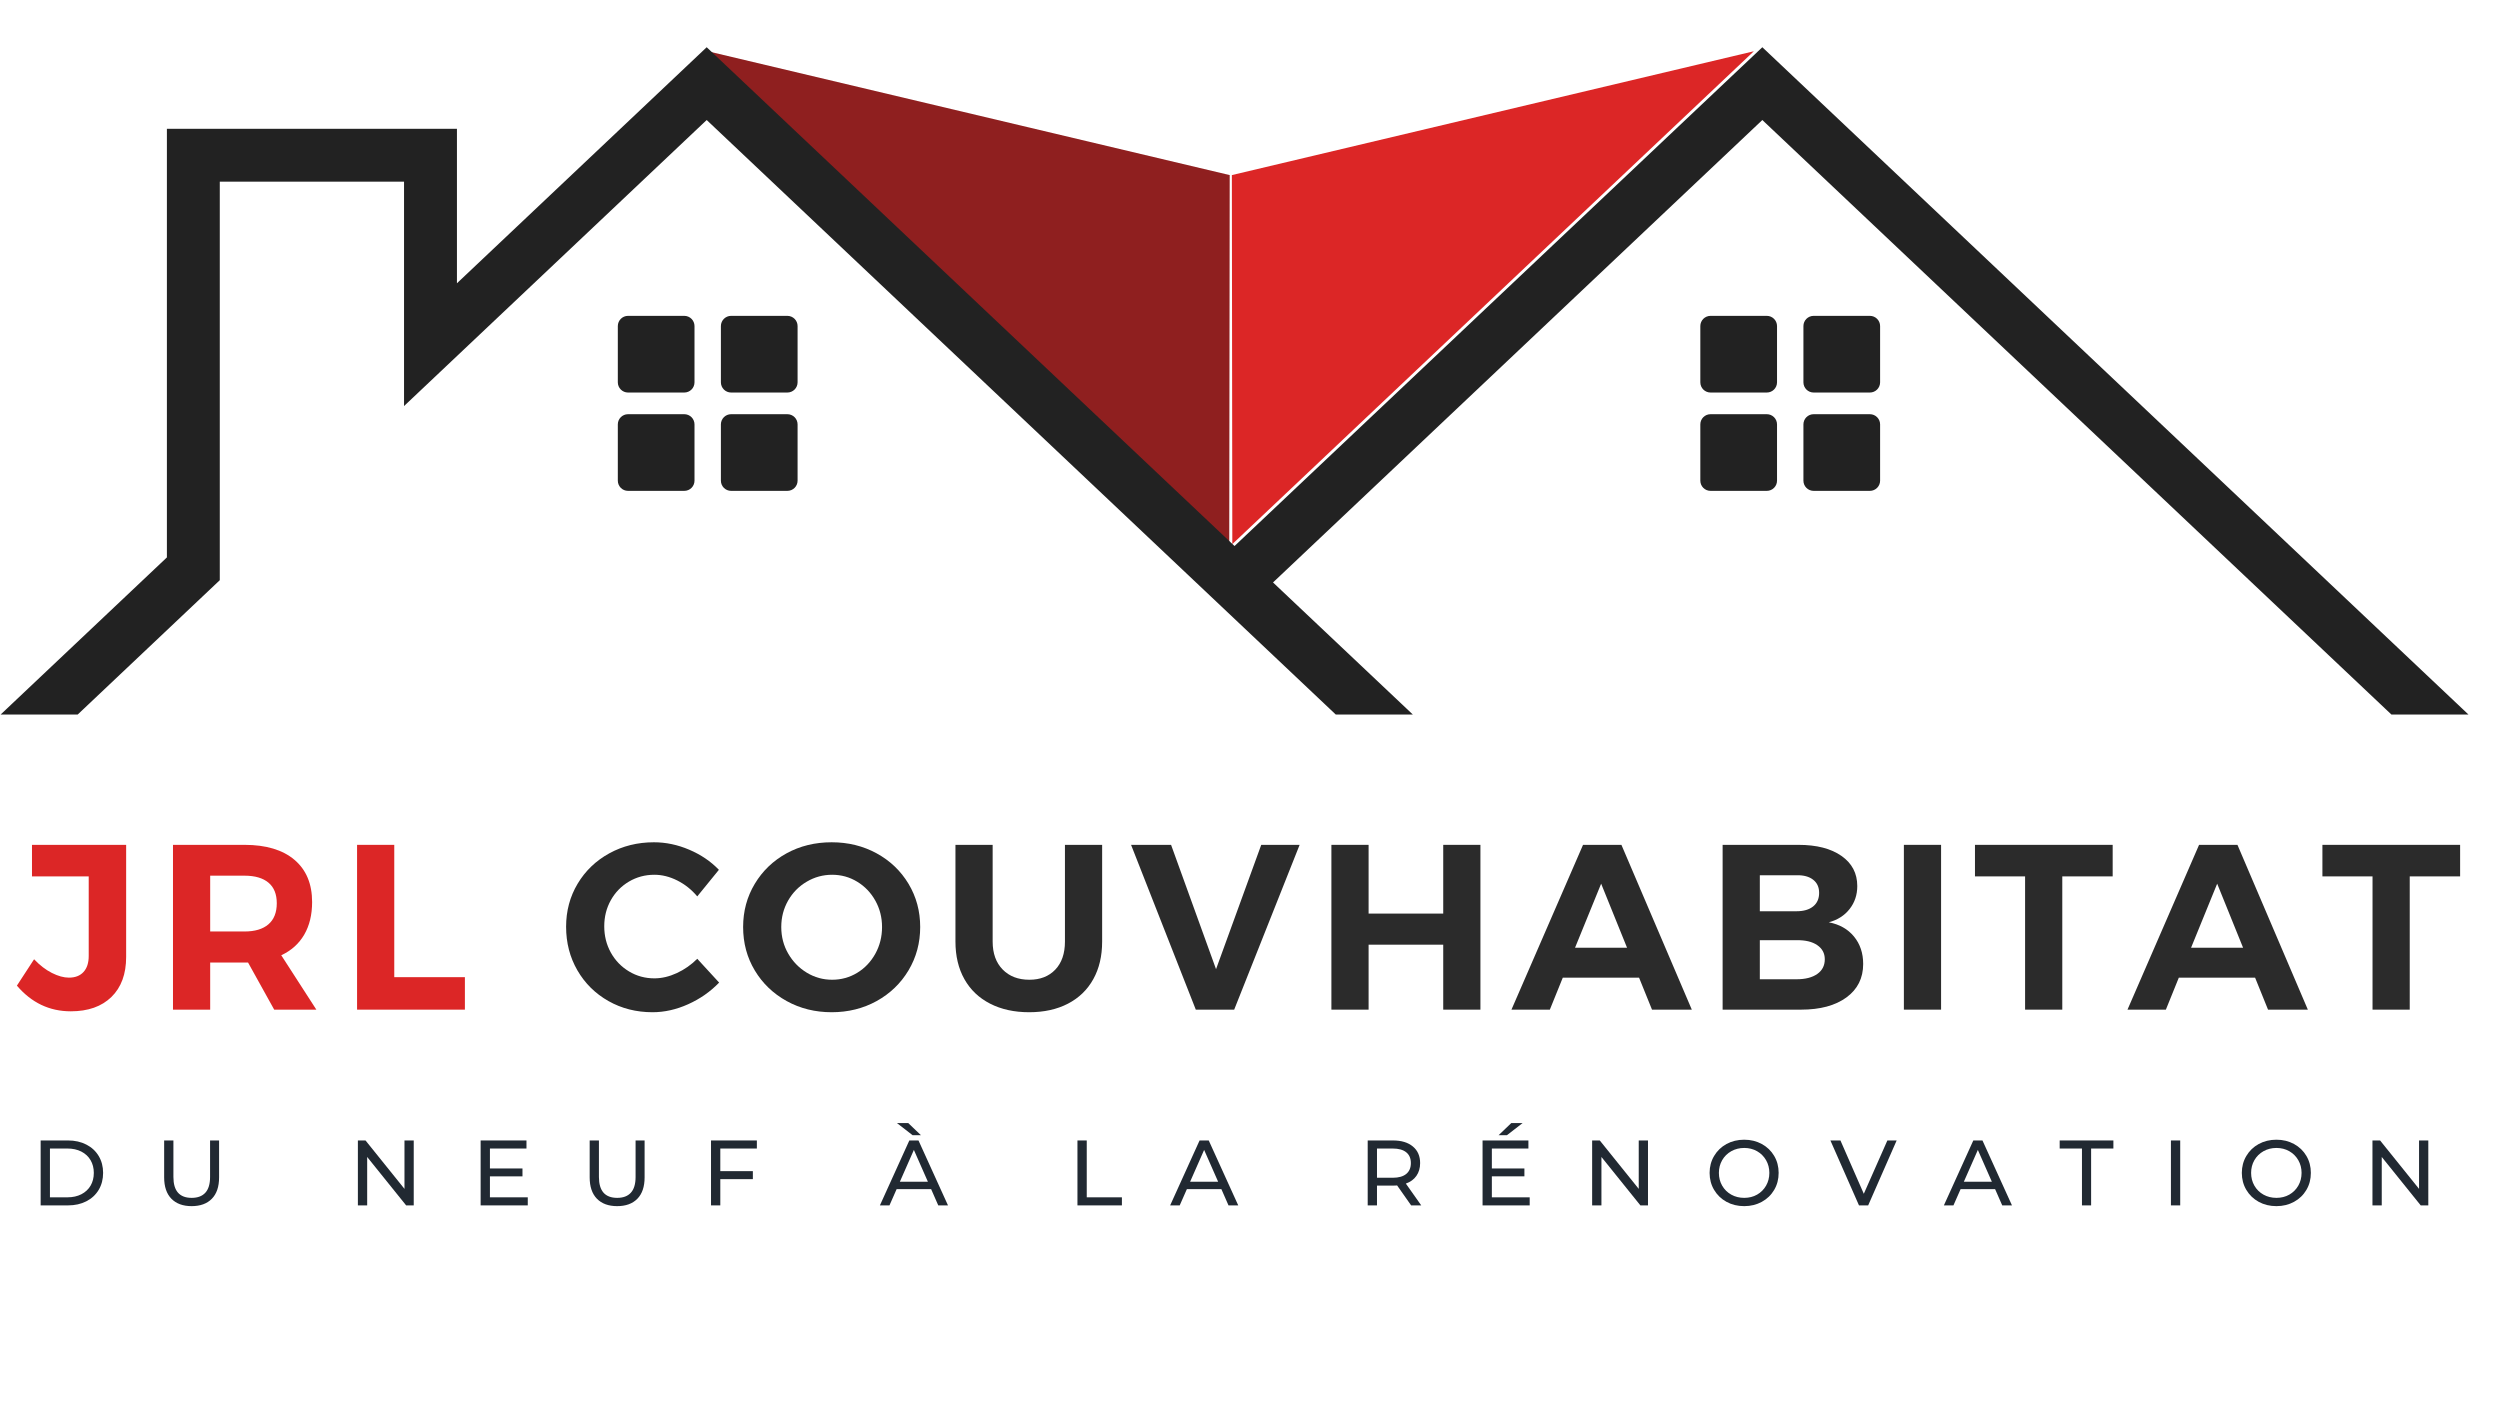 <svg xmlns="http://www.w3.org/2000/svg" xmlns:xlink="http://www.w3.org/1999/xlink" width="1536" zoomAndPan="magnify" viewBox="0 0 1152 648" height="864" preserveAspectRatio="xMidYMid meet" version="1.0"><defs><g/><clipPath id="05312ccb7b"><path d="M 0 21.742 L 1137.75 21.742 L 1137.75 329.242 L 0 329.242 Z M 0 21.742 " clip-rule="nonzero"/></clipPath><clipPath id="b36f28b2a3"><rect x="0" width="1134" y="0" height="53"/></clipPath></defs><path fill="#8f1f1f" d="M 566.648 80.68 L 566.438 250.73 L 326.105 23.613 Z M 566.648 80.68 " fill-opacity="1" fill-rule="nonzero"/><path fill="#dc2626" d="M 567.641 80.68 L 567.852 250.73 L 808.18 23.613 Z M 567.641 80.68 " fill-opacity="1" fill-rule="nonzero"/><g clip-path="url(#05312ccb7b)"><path fill="#222222" d="M 0.031 329.5 L 35.539 329.5 L 101.277 267.352 L 101.277 83.723 L 186.18 83.723 L 186.18 187.109 L 325.641 55.305 L 615.781 329.5 L 651.293 329.5 L 586.609 268.395 L 812.082 55.305 L 1102.223 329.5 L 1137.727 329.5 L 812.082 21.766 L 568.875 251.605 L 325.641 21.766 L 210.559 130.535 L 210.559 59.352 L 76.906 59.352 L 76.906 256.852 Z M 289.395 226.191 L 315.32 226.191 C 317.922 226.191 320.027 224.086 320.027 221.484 L 320.027 195.57 C 320.027 192.969 317.922 190.863 315.32 190.863 L 289.395 190.863 C 286.797 190.863 284.691 192.969 284.691 195.57 L 284.691 221.484 C 284.691 224.086 286.797 226.191 289.395 226.191 Z M 336.895 226.191 L 362.82 226.191 C 365.418 226.191 367.527 224.086 367.527 221.484 L 367.527 195.57 C 367.527 192.969 365.418 190.863 362.82 190.863 L 336.895 190.863 C 334.297 190.863 332.188 192.969 332.188 195.57 L 332.188 221.484 C 332.188 224.086 334.297 226.191 336.895 226.191 Z M 289.395 180.879 L 315.32 180.879 C 317.922 180.879 320.027 178.773 320.027 176.172 L 320.027 150.258 C 320.027 147.656 317.922 145.547 315.32 145.547 L 289.395 145.547 C 286.797 145.547 284.691 147.656 284.691 150.258 L 284.691 176.172 C 284.691 178.773 286.797 180.879 289.395 180.879 Z M 332.188 176.172 L 332.188 150.258 C 332.188 147.656 334.297 145.547 336.895 145.547 L 362.82 145.547 C 365.418 145.547 367.527 147.656 367.527 150.258 L 367.527 176.172 C 367.527 178.773 365.418 180.879 362.82 180.879 L 336.895 180.879 C 334.297 180.879 332.188 178.773 332.188 176.172 Z M 788.219 226.191 L 814.148 226.191 C 816.742 226.191 818.855 224.086 818.855 221.484 L 818.855 195.57 C 818.855 192.969 816.742 190.863 814.148 190.863 L 788.219 190.863 C 785.617 190.863 783.512 192.969 783.512 195.57 L 783.512 221.484 C 783.512 224.086 785.617 226.191 788.219 226.191 Z M 835.723 226.191 L 861.641 226.191 C 864.238 226.191 866.352 224.086 866.352 221.484 L 866.352 195.57 C 866.352 192.969 864.238 190.863 861.641 190.863 L 835.723 190.863 C 833.125 190.863 831.016 192.969 831.016 195.57 L 831.016 221.484 C 831.016 224.086 833.125 226.191 835.723 226.191 Z M 788.219 180.879 L 814.148 180.879 C 816.742 180.879 818.855 178.773 818.855 176.172 L 818.855 150.258 C 818.855 147.656 816.742 145.547 814.148 145.547 L 788.219 145.547 C 785.617 145.547 783.512 147.656 783.512 150.258 L 783.512 176.172 C 783.512 178.773 785.617 180.879 788.219 180.879 Z M 831.016 176.172 L 831.016 150.258 C 831.016 147.656 833.125 145.547 835.723 145.547 L 861.641 145.547 C 864.238 145.547 866.352 147.656 866.352 150.258 L 866.352 176.172 C 866.352 178.773 864.238 180.879 861.641 180.879 L 835.723 180.879 C 833.125 180.879 831.016 178.773 831.016 176.172 " fill-opacity="1" fill-rule="nonzero"/></g><g fill="#dc2626" fill-opacity="1"><g transform="translate(8.223, 465.246)"><g><path d="M 49.906 -24.297 C 49.906 -16.41 47.645 -10.258 43.125 -5.844 C 38.602 -1.438 32.363 0.766 24.406 0.766 C 14.57 0.766 6.289 -3.176 -0.438 -11.062 L 7.484 -23.219 C 10.086 -20.469 12.816 -18.367 15.672 -16.922 C 18.535 -15.473 21.16 -14.75 23.547 -14.75 C 26.43 -14.75 28.672 -15.617 30.266 -17.359 C 31.859 -19.098 32.656 -21.555 32.656 -24.734 L 32.656 -61.406 L 6.516 -61.406 L 6.516 -75.938 L 49.906 -75.938 Z M 49.906 -24.297 "/></g></g></g><g fill="#dc2626" fill-opacity="1"><g transform="translate(71.353, 465.246)"><g><path d="M 74.422 0 L 55 0 L 42.953 -21.703 L 25.5 -21.703 L 25.5 0 L 8.359 0 L 8.359 -75.938 L 41.328 -75.938 C 51.234 -75.938 58.898 -73.641 64.328 -69.047 C 69.754 -64.453 72.469 -57.961 72.469 -49.578 C 72.469 -43.723 71.254 -38.711 68.828 -34.547 C 66.41 -30.391 62.883 -27.227 58.25 -25.062 Z M 25.5 -61.734 L 25.5 -36.016 L 41.328 -36.016 C 46.109 -36.016 49.781 -37.117 52.344 -39.328 C 54.906 -41.535 56.188 -44.77 56.188 -49.031 C 56.188 -53.227 54.906 -56.395 52.344 -58.531 C 49.781 -60.664 46.109 -61.734 41.328 -61.734 Z M 25.5 -61.734 "/></g></g></g><g fill="#dc2626" fill-opacity="1"><g transform="translate(156.177, 465.246)"><g><path d="M 8.359 0 L 8.359 -75.938 L 25.5 -75.938 L 25.5 -14.969 L 58.047 -14.969 L 58.047 0 Z M 8.359 0 "/></g></g></g><g fill="#4e705c" fill-opacity="1"><g transform="translate(222.348, 465.246)"><g/></g></g><g fill="#2b2b2b" fill-opacity="1"><g transform="translate(257.938, 465.246)"><g><path d="M 63.359 -52.188 C 60.754 -55.289 57.695 -57.727 54.188 -59.5 C 50.676 -61.27 47.148 -62.156 43.609 -62.156 C 39.336 -62.156 35.43 -61.109 31.891 -59.016 C 28.348 -56.922 25.562 -54.062 23.531 -50.438 C 21.508 -46.82 20.5 -42.812 20.5 -38.406 C 20.5 -33.988 21.508 -29.953 23.531 -26.297 C 25.562 -22.648 28.348 -19.758 31.891 -17.625 C 35.43 -15.488 39.336 -14.422 43.609 -14.422 C 47.004 -14.422 50.457 -15.234 53.969 -16.859 C 57.477 -18.492 60.609 -20.688 63.359 -23.438 L 73.438 -12.469 C 69.395 -8.281 64.641 -4.957 59.172 -2.5 C 53.711 -0.039 48.238 1.188 42.75 1.188 C 35.289 1.188 28.523 -0.523 22.453 -3.953 C 16.379 -7.391 11.602 -12.109 8.125 -18.109 C 4.656 -24.117 2.922 -30.812 2.922 -38.188 C 2.922 -45.488 4.691 -52.102 8.234 -58.031 C 11.785 -63.969 16.648 -68.633 22.828 -72.031 C 29.016 -75.426 35.867 -77.125 43.391 -77.125 C 48.891 -77.125 54.312 -75.984 59.656 -73.703 C 65.008 -71.43 69.566 -68.344 73.328 -64.438 Z M 63.359 -52.188 "/></g></g></g><g fill="#2b2b2b" fill-opacity="1"><g transform="translate(339.508, 465.246)"><g><path d="M 43.719 -77.125 C 51.312 -77.125 58.219 -75.426 64.438 -72.031 C 70.656 -68.633 75.555 -63.953 79.141 -57.984 C 82.723 -52.016 84.516 -45.379 84.516 -38.078 C 84.516 -30.773 82.723 -24.117 79.141 -18.109 C 75.555 -12.109 70.656 -7.391 64.438 -3.953 C 58.219 -0.523 51.312 1.188 43.719 1.188 C 36.125 1.188 29.219 -0.523 23 -3.953 C 16.781 -7.391 11.879 -12.094 8.297 -18.062 C 4.711 -24.031 2.922 -30.703 2.922 -38.078 C 2.922 -45.379 4.711 -52.016 8.297 -57.984 C 11.879 -63.953 16.758 -68.633 22.938 -72.031 C 29.125 -75.426 36.051 -77.125 43.719 -77.125 Z M 43.938 -62.156 C 39.738 -62.156 35.832 -61.086 32.219 -58.953 C 28.602 -56.828 25.742 -53.922 23.641 -50.234 C 21.547 -46.547 20.5 -42.492 20.5 -38.078 C 20.5 -33.598 21.566 -29.508 23.703 -25.812 C 25.836 -22.125 28.691 -19.195 32.266 -17.031 C 35.848 -14.863 39.738 -13.781 43.938 -13.781 C 48.133 -13.781 51.984 -14.844 55.484 -16.969 C 58.992 -19.102 61.781 -22.035 63.844 -25.766 C 65.906 -29.492 66.938 -33.598 66.938 -38.078 C 66.938 -42.492 65.906 -46.547 63.844 -50.234 C 61.781 -53.922 58.992 -56.828 55.484 -58.953 C 51.984 -61.086 48.133 -62.156 43.938 -62.156 Z M 43.938 -62.156 "/></g></g></g><g fill="#2b2b2b" fill-opacity="1"><g transform="translate(433.226, 465.246)"><g><path d="M 24.188 -31.359 C 24.188 -25.93 25.723 -21.645 28.797 -18.5 C 31.867 -15.352 35.973 -13.781 41.109 -13.781 C 46.098 -13.781 50.078 -15.332 53.047 -18.438 C 56.016 -21.551 57.5 -25.859 57.5 -31.359 L 57.5 -75.938 L 74.641 -75.938 L 74.641 -31.359 C 74.641 -24.703 73.281 -18.93 70.562 -14.047 C 67.852 -9.16 63.969 -5.398 58.906 -2.766 C 53.844 -0.129 47.875 1.188 41 1.188 C 34.133 1.188 28.133 -0.129 23 -2.766 C 17.863 -5.398 13.922 -9.16 11.172 -14.047 C 8.422 -18.93 7.047 -24.703 7.047 -31.359 L 7.047 -75.938 L 24.188 -75.938 Z M 24.188 -31.359 "/></g></g></g><g fill="#2b2b2b" fill-opacity="1"><g transform="translate(521.195, 465.246)"><g><path d="M 29.828 0 L 0 -75.938 L 18.438 -75.938 L 39.156 -18.656 L 59.984 -75.938 L 77.672 -75.938 L 47.516 0 Z M 29.828 0 "/></g></g></g><g fill="#2b2b2b" fill-opacity="1"><g transform="translate(605.15, 465.246)"><g><path d="M 8.359 0 L 8.359 -75.938 L 25.5 -75.938 L 25.5 -44.266 L 59.891 -44.266 L 59.891 -75.938 L 77.031 -75.938 L 77.031 0 L 59.891 0 L 59.891 -29.938 L 25.5 -29.938 L 25.5 0 Z M 8.359 0 "/></g></g></g><g fill="#2b2b2b" fill-opacity="1"><g transform="translate(696.807, 465.246)"><g><path d="M 82.781 0 L 64.438 0 L 58.469 -14.75 L 23.328 -14.75 L 17.359 0 L -0.328 0 L 32.656 -75.938 L 50.344 -75.938 Z M 41 -58.047 L 28.969 -28.531 L 52.938 -28.531 Z M 41 -58.047 "/></g></g></g><g fill="#2b2b2b" fill-opacity="1"><g transform="translate(785.427, 465.246)"><g><path d="M 43.281 -75.938 C 51.676 -75.938 58.297 -74.234 63.141 -70.828 C 67.984 -67.43 70.406 -62.805 70.406 -56.953 C 70.406 -52.898 69.227 -49.375 66.875 -46.375 C 64.531 -43.375 61.332 -41.332 57.281 -40.25 C 62.195 -39.312 66.066 -37.125 68.891 -33.688 C 71.711 -30.25 73.125 -26.035 73.125 -21.047 C 73.125 -14.535 70.555 -9.398 65.422 -5.641 C 60.285 -1.879 53.305 0 44.484 0 L 8.359 0 L 8.359 -75.938 Z M 42.422 -45.344 C 45.672 -45.344 48.219 -46.082 50.062 -47.562 C 51.906 -49.051 52.828 -51.133 52.828 -53.812 C 52.828 -56.414 51.906 -58.438 50.062 -59.875 C 48.219 -61.32 45.672 -62.008 42.422 -61.938 L 25.5 -61.938 L 25.5 -45.344 Z M 42.422 -14 C 46.473 -14 49.656 -14.812 51.969 -16.438 C 54.281 -18.062 55.438 -20.32 55.438 -23.219 C 55.438 -25.969 54.281 -28.133 51.969 -29.719 C 49.656 -31.312 46.473 -32.07 42.422 -32 L 25.5 -32 L 25.5 -14 Z M 42.422 -14 "/></g></g></g><g fill="#2b2b2b" fill-opacity="1"><g transform="translate(868.949, 465.246)"><g><path d="M 8.359 0 L 8.359 -75.938 L 25.5 -75.938 L 25.5 0 Z M 8.359 0 "/></g></g></g><g fill="#2b2b2b" fill-opacity="1"><g transform="translate(909.192, 465.246)"><g><path d="M 0.875 -61.406 L 0.875 -75.938 L 64.328 -75.938 L 64.328 -61.406 L 41.109 -61.406 L 41.109 0 L 23.969 0 L 23.969 -61.406 Z M 0.875 -61.406 "/></g></g></g><g fill="#2b2b2b" fill-opacity="1"><g transform="translate(980.674, 465.246)"><g><path d="M 82.781 0 L 64.438 0 L 58.469 -14.75 L 23.328 -14.75 L 17.359 0 L -0.328 0 L 32.656 -75.938 L 50.344 -75.938 Z M 41 -58.047 L 28.969 -28.531 L 52.938 -28.531 Z M 41 -58.047 "/></g></g></g><g fill="#2b2b2b" fill-opacity="1"><g transform="translate(1069.294, 465.246)"><g><path d="M 0.875 -61.406 L 0.875 -75.938 L 64.328 -75.938 L 64.328 -61.406 L 41.109 -61.406 L 41.109 0 L 23.969 0 L 23.969 -61.406 Z M 0.875 -61.406 "/></g></g></g><g transform="matrix(1, 0, 0, 1, 14, 514)"><g clip-path="url(#b36f28b2a3)"><g fill="#212932" fill-opacity="1"><g transform="translate(0.247, 41.444)"><g><path d="M 4.484 -29.922 L 17.094 -29.922 C 20.258 -29.922 23.066 -29.289 25.516 -28.031 C 27.973 -26.781 29.879 -25.02 31.234 -22.75 C 32.586 -20.488 33.266 -17.895 33.266 -14.969 C 33.266 -12.031 32.586 -9.426 31.234 -7.156 C 29.879 -4.895 27.973 -3.133 25.516 -1.875 C 23.066 -0.625 20.258 0 17.094 0 L 4.484 0 Z M 16.844 -3.719 C 19.27 -3.719 21.398 -4.188 23.234 -5.125 C 25.066 -6.07 26.484 -7.391 27.484 -9.078 C 28.484 -10.773 28.984 -12.738 28.984 -14.969 C 28.984 -17.188 28.484 -19.145 27.484 -20.844 C 26.484 -22.539 25.066 -23.859 23.234 -24.797 C 21.398 -25.734 19.27 -26.203 16.844 -26.203 L 8.766 -26.203 L 8.766 -3.719 Z M 16.844 -3.719 "/></g></g></g><g fill="#212932" fill-opacity="1"><g transform="translate(57.408, 41.444)"><g><path d="M 16.891 0.344 C 12.898 0.344 9.789 -0.797 7.562 -3.078 C 5.344 -5.359 4.234 -8.633 4.234 -12.906 L 4.234 -29.922 L 8.5 -29.922 L 8.5 -13.078 C 8.5 -6.672 11.305 -3.469 16.922 -3.469 C 19.66 -3.469 21.754 -4.254 23.203 -5.828 C 24.66 -7.41 25.391 -9.828 25.391 -13.078 L 25.391 -29.922 L 29.547 -29.922 L 29.547 -12.906 C 29.547 -8.602 28.43 -5.316 26.203 -3.047 C 23.984 -0.785 20.879 0.344 16.891 0.344 Z M 16.891 0.344 "/></g></g></g><g fill="#212932" fill-opacity="1"><g transform="translate(113.073, 41.444)"><g/></g></g><g fill="#212932" fill-opacity="1"><g transform="translate(146.429, 41.444)"><g><path d="M 30.219 -29.922 L 30.219 0 L 26.719 0 L 8.766 -22.312 L 8.766 0 L 4.484 0 L 4.484 -29.922 L 8 -29.922 L 25.953 -7.609 L 25.953 -29.922 Z M 30.219 -29.922 "/></g></g></g><g fill="#212932" fill-opacity="1"><g transform="translate(202.992, 41.444)"><g><path d="M 26.203 -3.719 L 26.203 0 L 4.484 0 L 4.484 -29.922 L 25.609 -29.922 L 25.609 -26.203 L 8.766 -26.203 L 8.766 -17.016 L 23.766 -17.016 L 23.766 -13.375 L 8.766 -13.375 L 8.766 -3.719 Z M 26.203 -3.719 "/></g></g></g><g fill="#212932" fill-opacity="1"><g transform="translate(253.486, 41.444)"><g><path d="M 16.891 0.344 C 12.898 0.344 9.789 -0.797 7.562 -3.078 C 5.344 -5.359 4.234 -8.633 4.234 -12.906 L 4.234 -29.922 L 8.5 -29.922 L 8.5 -13.078 C 8.5 -6.672 11.305 -3.469 16.922 -3.469 C 19.66 -3.469 21.754 -4.254 23.203 -5.828 C 24.66 -7.41 25.391 -9.828 25.391 -13.078 L 25.391 -29.922 L 29.547 -29.922 L 29.547 -12.906 C 29.547 -8.602 28.43 -5.316 26.203 -3.047 C 23.984 -0.785 20.879 0.344 16.891 0.344 Z M 16.891 0.344 "/></g></g></g><g fill="#212932" fill-opacity="1"><g transform="translate(309.151, 41.444)"><g><path d="M 8.766 -26.203 L 8.766 -15.781 L 23.766 -15.781 L 23.766 -12.094 L 8.766 -12.094 L 8.766 0 L 4.484 0 L 4.484 -29.922 L 25.609 -29.922 L 25.609 -26.203 Z M 8.766 -26.203 "/></g></g></g><g fill="#212932" fill-opacity="1"><g transform="translate(358.149, 41.444)"><g/></g></g><g fill="#212932" fill-opacity="1"><g transform="translate(391.506, 41.444)"><g><path d="M 23.562 -7.484 L 7.656 -7.484 L 4.359 0 L -0.047 0 L 13.516 -29.922 L 17.734 -29.922 L 31.328 0 L 26.844 0 Z M 22.062 -10.906 L 15.609 -25.562 L 9.156 -10.906 Z M 7.828 -37.922 L 13.031 -37.922 L 18.844 -32.359 L 15 -32.359 Z M 7.828 -37.922 "/></g></g></g><g fill="#212932" fill-opacity="1"><g transform="translate(444.649, 41.444)"><g/></g></g><g fill="#212932" fill-opacity="1"><g transform="translate(478.006, 41.444)"><g><path d="M 4.484 -29.922 L 8.766 -29.922 L 8.766 -3.719 L 24.969 -3.719 L 24.969 0 L 4.484 0 Z M 4.484 -29.922 "/></g></g></g><g fill="#212932" fill-opacity="1"><g transform="translate(525.252, 41.444)"><g><path d="M 23.562 -7.484 L 7.656 -7.484 L 4.359 0 L -0.047 0 L 13.516 -29.922 L 17.734 -29.922 L 31.328 0 L 26.844 0 Z M 22.062 -10.906 L 15.609 -25.562 L 9.156 -10.906 Z M 22.062 -10.906 "/></g></g></g><g fill="#212932" fill-opacity="1"><g transform="translate(578.395, 41.444)"><g/></g></g><g fill="#212932" fill-opacity="1"><g transform="translate(611.752, 41.444)"><g><path d="M 24.5 0 L 18.047 -9.188 C 17.242 -9.133 16.613 -9.109 16.156 -9.109 L 8.766 -9.109 L 8.766 0 L 4.484 0 L 4.484 -29.922 L 16.156 -29.922 C 20.031 -29.922 23.078 -28.992 25.297 -27.141 C 27.523 -25.297 28.641 -22.75 28.641 -19.5 C 28.641 -17.188 28.066 -15.219 26.922 -13.594 C 25.785 -11.969 24.164 -10.785 22.062 -10.047 L 29.156 0 Z M 16.031 -12.734 C 18.738 -12.734 20.805 -13.316 22.234 -14.484 C 23.66 -15.66 24.375 -17.332 24.375 -19.5 C 24.375 -21.664 23.66 -23.32 22.234 -24.469 C 20.805 -25.625 18.738 -26.203 16.031 -26.203 L 8.766 -26.203 L 8.766 -12.734 Z M 16.031 -12.734 "/></g></g></g><g fill="#212932" fill-opacity="1"><g transform="translate(664.681, 41.444)"><g><path d="M 26.203 -3.719 L 26.203 0 L 4.484 0 L 4.484 -29.922 L 25.609 -29.922 L 25.609 -26.203 L 8.766 -26.203 L 8.766 -17.016 L 23.766 -17.016 L 23.766 -13.375 L 8.766 -13.375 L 8.766 -3.719 Z M 17.703 -37.922 L 22.922 -37.922 L 15.734 -32.359 L 11.891 -32.359 Z M 17.703 -37.922 "/></g></g></g><g fill="#212932" fill-opacity="1"><g transform="translate(715.175, 41.444)"><g><path d="M 30.219 -29.922 L 30.219 0 L 26.719 0 L 8.766 -22.312 L 8.766 0 L 4.484 0 L 4.484 -29.922 L 8 -29.922 L 25.953 -7.609 L 25.953 -29.922 Z M 30.219 -29.922 "/></g></g></g><g fill="#212932" fill-opacity="1"><g transform="translate(771.738, 41.444)"><g><path d="M 18 0.344 C 14.977 0.344 12.254 -0.316 9.828 -1.641 C 7.41 -2.973 5.508 -4.805 4.125 -7.141 C 2.738 -9.473 2.047 -12.082 2.047 -14.969 C 2.047 -17.844 2.738 -20.445 4.125 -22.781 C 5.508 -25.125 7.41 -26.957 9.828 -28.281 C 12.254 -29.602 14.977 -30.266 18 -30.266 C 20.988 -30.266 23.691 -29.602 26.109 -28.281 C 28.535 -26.957 30.43 -25.133 31.797 -22.812 C 33.172 -20.488 33.859 -17.875 33.859 -14.969 C 33.859 -12.062 33.172 -9.445 31.797 -7.125 C 30.43 -4.801 28.535 -2.973 26.109 -1.641 C 23.691 -0.316 20.988 0.344 18 0.344 Z M 18 -3.469 C 20.195 -3.469 22.172 -3.961 23.922 -4.953 C 25.672 -5.953 27.051 -7.328 28.062 -9.078 C 29.07 -10.836 29.578 -12.801 29.578 -14.969 C 29.578 -17.133 29.07 -19.094 28.062 -20.844 C 27.051 -22.594 25.672 -23.969 23.922 -24.969 C 22.172 -25.969 20.195 -26.469 18 -26.469 C 15.801 -26.469 13.812 -25.969 12.031 -24.969 C 10.25 -23.969 8.852 -22.594 7.844 -20.844 C 6.832 -19.094 6.328 -17.133 6.328 -14.969 C 6.328 -12.801 6.832 -10.836 7.844 -9.078 C 8.852 -7.328 10.25 -5.953 12.031 -4.953 C 13.812 -3.961 15.801 -3.469 18 -3.469 Z M 18 -3.469 "/></g></g></g><g fill="#212932" fill-opacity="1"><g transform="translate(829.497, 41.444)"><g><path d="M 30.484 -29.922 L 17.359 0 L 13.125 0 L -0.047 -29.922 L 4.578 -29.922 L 15.344 -5.344 L 26.203 -29.922 Z M 30.484 -29.922 "/></g></g></g><g fill="#212932" fill-opacity="1"><g transform="translate(881.786, 41.444)"><g><path d="M 23.562 -7.484 L 7.656 -7.484 L 4.359 0 L -0.047 0 L 13.516 -29.922 L 17.734 -29.922 L 31.328 0 L 26.844 0 Z M 22.062 -10.906 L 15.609 -25.562 L 9.156 -10.906 Z M 22.062 -10.906 "/></g></g></g><g fill="#212932" fill-opacity="1"><g transform="translate(934.929, 41.444)"><g><path d="M 10.438 -26.203 L 0.172 -26.203 L 0.172 -29.922 L 24.922 -29.922 L 24.922 -26.203 L 14.656 -26.203 L 14.656 0 L 10.438 0 Z M 10.438 -26.203 "/></g></g></g><g fill="#212932" fill-opacity="1"><g transform="translate(981.876, 41.444)"><g><path d="M 4.484 -29.922 L 8.766 -29.922 L 8.766 0 L 4.484 0 Z M 4.484 -29.922 "/></g></g></g><g fill="#212932" fill-opacity="1"><g transform="translate(1016.985, 41.444)"><g><path d="M 18 0.344 C 14.977 0.344 12.254 -0.316 9.828 -1.641 C 7.41 -2.973 5.508 -4.805 4.125 -7.141 C 2.738 -9.473 2.047 -12.082 2.047 -14.969 C 2.047 -17.844 2.738 -20.445 4.125 -22.781 C 5.508 -25.125 7.41 -26.957 9.828 -28.281 C 12.254 -29.602 14.977 -30.266 18 -30.266 C 20.988 -30.266 23.691 -29.602 26.109 -28.281 C 28.535 -26.957 30.43 -25.133 31.797 -22.812 C 33.172 -20.488 33.859 -17.875 33.859 -14.969 C 33.859 -12.062 33.172 -9.445 31.797 -7.125 C 30.43 -4.801 28.535 -2.973 26.109 -1.641 C 23.691 -0.316 20.988 0.344 18 0.344 Z M 18 -3.469 C 20.195 -3.469 22.172 -3.961 23.922 -4.953 C 25.672 -5.953 27.051 -7.328 28.062 -9.078 C 29.07 -10.836 29.578 -12.801 29.578 -14.969 C 29.578 -17.133 29.07 -19.094 28.062 -20.844 C 27.051 -22.594 25.672 -23.969 23.922 -24.969 C 22.172 -25.969 20.195 -26.469 18 -26.469 C 15.801 -26.469 13.812 -25.969 12.031 -24.969 C 10.25 -23.969 8.852 -22.594 7.844 -20.844 C 6.832 -19.094 6.328 -17.133 6.328 -14.969 C 6.328 -12.801 6.832 -10.836 7.844 -9.078 C 8.852 -7.328 10.25 -5.953 12.031 -4.953 C 13.812 -3.961 15.801 -3.469 18 -3.469 Z M 18 -3.469 "/></g></g></g><g fill="#212932" fill-opacity="1"><g transform="translate(1074.744, 41.444)"><g><path d="M 30.219 -29.922 L 30.219 0 L 26.719 0 L 8.766 -22.312 L 8.766 0 L 4.484 0 L 4.484 -29.922 L 8 -29.922 L 25.953 -7.609 L 25.953 -29.922 Z M 30.219 -29.922 "/></g></g></g></g></g></svg>